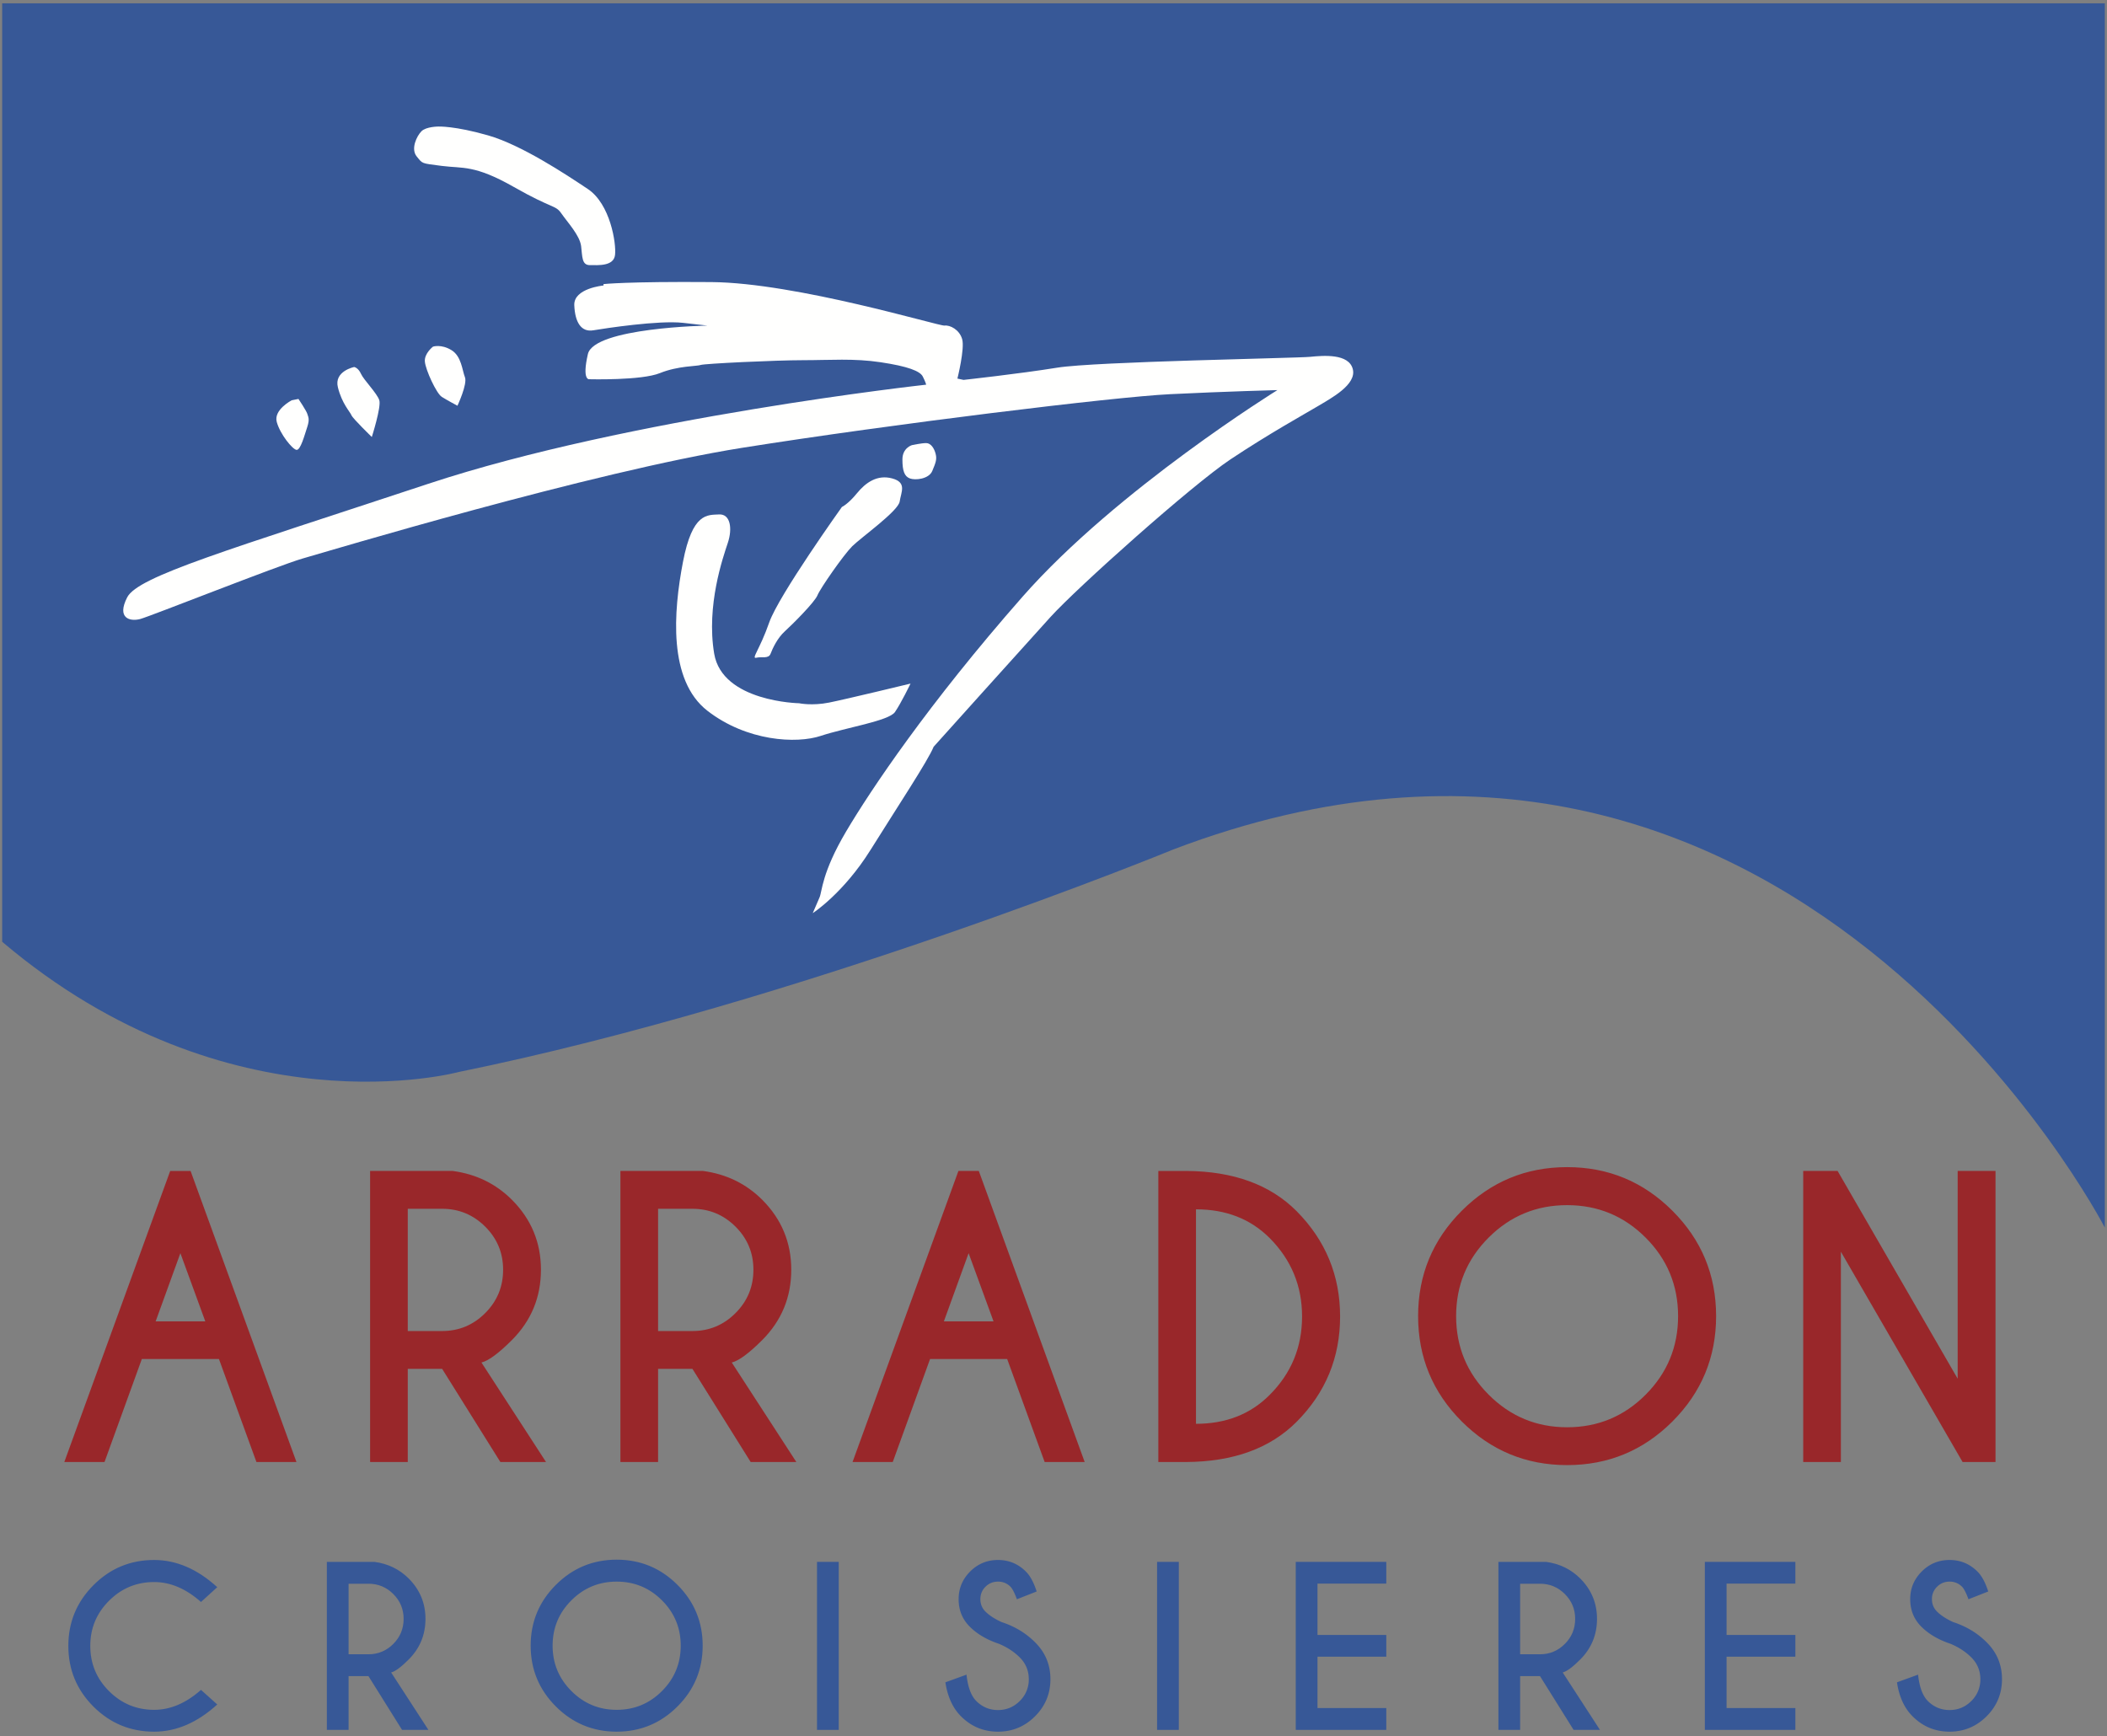 <?xml version="1.0" encoding="UTF-8"?> <svg xmlns="http://www.w3.org/2000/svg" width="250" height="206"><rect width="100%" height="100%" fill="#808080" stroke="none"/><g fill="none" fill-rule="evenodd"><path d="M.259.395h249.482V145.67s-37.466-72.636-110.502-44.88c0 0-43.997 18.1-84.77 26.408 0 0-27.202 7.454-54.21-15.442V.395z" fill="#375897"></path><path d="M52.015 15.016s-1.448 0-2.009.56c-.564.568-1.292 2.098-.564 2.986.726.884.481.804 2.981 1.125 2.5.322 3.87-.16 8.546 2.5 4.674 2.66 4.915 2.097 5.641 3.143.725 1.049 2.174 2.582 2.341 3.871.153 1.29.076 2.26 1.042 2.26.97 0 2.824.155 2.983-1.21.16-1.372-.565-6.046-3.224-7.818-2.655-1.777-7.901-5.243-11.85-6.371-3.947-1.132-5.887-1.046-5.887-1.046M34.61 47.5s-2.174 1.125-1.771 2.577c.402 1.454 1.85 3.229 2.335 3.305.484.084.966-1.772 1.29-2.738.317-.967.079-1.21 0-1.53-.083-.324-1.05-1.775-1.05-1.775l-.804.161m7.416-3.95s-2.419.484-1.933 2.417c.479 1.936 1.447 2.902 1.606 3.305.165.405 2.418 2.583 2.418 2.583s1.131-3.549.89-4.354c-.243-.808-1.854-2.421-2.176-3.143-.324-.726-.805-.808-.805-.808m9.35-2.417s-1.047.802-.964 1.769c.073.97 1.366 3.792 2.012 4.195.643.405 1.854 1.048 1.854 1.048s1.21-2.581.887-3.387c-.324-.807-.406-2.5-1.616-3.222-1.21-.729-2.174-.403-2.174-.403" fill="#FFFFFE"></path><path d="M71.608 33.878s-3.549.32-3.467 2.336c.08 2.015.81 3.229 2.257 2.981 1.448-.24 7.738-1.204 10.64-.886l2.9.326s-13.458.24-14.184 3.384c-.722 3.142.162 2.982.162 2.982s6.21.164 8.38-.726c2.184-.882 4.434-.806 4.84-.966.401-.162 8.947-.568 12.17-.568 3.226 0 5.967-.238 9.185.244 3.227.484 4.674 1.046 4.998 1.692.329.646.405.97.405.97S74.672 49.515 50.812 57.41c-23.862 7.9-34.42 10.97-35.716 13.464-1.286 2.497.327 2.902 1.537 2.582 1.21-.326 16.442-6.369 19.262-7.177 2.823-.804 34.42-10.316 52.158-13.14 17.732-2.817 44.17-6.046 50.78-6.365 6.61-.324 12.735-.485 12.735-.485s-19.028 11.771-30.23 24.506c-11.203 12.738-18.05 22.975-20.956 27.89-2.902 4.92-2.823 7.091-3.149 7.82-.317.728-.8 1.853-.8 1.853s3.626-2.338 6.854-7.5c3.22-5.152 6.848-10.634 7.491-12.246 0 0 10.644-11.851 13.863-15.396 3.223-3.546 16.765-15.644 21.36-18.708 4.597-3.058 8.7-5.32 10.317-6.283 1.616-.967 4.676-2.58 4.192-4.433-.479-1.854-3.467-1.61-5.074-1.449-1.613.16-25.472.558-29.987 1.284-4.515.73-11.122 1.452-11.122 1.452l-.729-.156s.888-3.548.564-4.677c-.32-1.13-1.448-1.698-2.094-1.612-.646.079-17.57-5.08-27.65-5.162-10.072-.079-12.813.24-12.813.24l.003.165" fill="#FFFFFE"></path><path d="M108.202 52.822s-1.128.326-1.128 1.692c0 1.372.241 2.016.887 2.26.646.24 2.253.075 2.656-.888.402-.967.567-1.372.402-2.016-.155-.646-.56-1.292-1.125-1.292-.564 0-1.692.244-1.692.244m-8.307 7.335s-7.493 10.479-8.622 13.698c-1.128 3.232-2.174 4.356-1.53 4.192.65-.158 1.451.164 1.69-.478.246-.647.81-1.86 1.694-2.66.887-.804 3.549-3.462 3.869-4.273.323-.808 3.067-4.756 4.11-5.805 1.051-1.046 5.482-4.192 5.643-5.32.165-1.125.887-2.256-.884-2.738-1.772-.484-3.147.482-4.196 1.771-1.048 1.287-1.774 1.613-1.774 1.613" fill="#FFFFFE"></path><path d="M94.822 83.45s-9.114-.158-10.082-5.881c-.96-5.723 1.054-11.45 1.615-13.143.568-1.692.32-3.46-1.045-3.381-1.373.079-3.147-.247-4.275 5.64-1.13 5.887-1.774 14.024 2.902 17.658 4.677 3.625 10.565 3.943 13.46 2.976 2.903-.966 8.061-1.769 8.788-2.82.727-1.049 1.852-3.382 1.852-3.382s-7.655 1.854-9.667 2.254c-2.02.405-3.548.08-3.548.08" fill="#FFFFFE"></path><path d="M23.847 200.527l1.93 1.732c-2.359 2.152-4.854 3.227-7.488 3.227-2.816 0-5.217-.992-7.203-2.977-1.985-1.986-2.977-4.387-2.977-7.203 0-2.808.992-5.209 2.977-7.202 1.986-1.994 4.387-2.991 7.203-2.991 2.634 0 5.13 1.076 7.489 3.228l-1.931 1.756c-1.778-1.578-3.63-2.366-5.558-2.366-2.085 0-3.869.739-5.351 2.217-1.484 1.48-2.226 3.265-2.226 5.358 0 2.102.742 3.892 2.226 5.371 1.482 1.478 3.266 2.218 5.35 2.218 1.928 0 3.781-.79 5.559-2.368m17.515-12.597v8.373h2.355c1.147 0 2.128-.41 2.947-1.227.817-.818 1.227-1.809 1.227-2.973 0-1.154-.41-2.138-1.227-2.953-.819-.813-1.8-1.22-2.947-1.22h-2.355zm2.355 10.965h-2.355v6.38h-2.58v-19.937h5.657c1.604.216 2.958.877 4.062 1.98 1.322 1.33 1.982 2.925 1.982 4.785 0 1.878-.66 3.481-1.982 4.811-.913.914-1.61 1.428-2.092 1.544l4.423 6.816h-3.127l-3.988-6.38zm29.452-11.215c-2.102 0-3.894.742-5.376 2.225-1.483 1.482-2.225 3.274-2.225 5.376 0 2.102.744 3.897 2.23 5.383 1.487 1.488 3.278 2.23 5.371 2.23 2.101 0 3.894-.742 5.377-2.23 1.483-1.486 2.224-3.281 2.224-5.383s-.741-3.894-2.224-5.376c-1.483-1.483-3.276-2.225-5.377-2.225m7.215.386c1.993 1.994 2.99 4.4 2.99 7.215 0 2.817-.997 5.222-2.99 7.215-1.993 1.994-4.398 2.99-7.215 2.99s-5.221-.996-7.215-2.99c-1.993-1.993-2.99-4.398-2.99-7.215 0-2.816.997-5.221 2.99-7.215 1.994-1.993 4.398-2.99 7.215-2.99s5.222.997 7.215 2.99" fill="#375897"></path><path fill="#375897" d="M96.939 205.275L99.518 205.275 99.518 185.337 96.939 185.337z"></path><path d="M118.491 195.045c-1.412-.474-2.557-1.149-3.433-2.025-.876-.877-1.315-1.962-1.315-3.26 0-1.27.455-2.362 1.365-3.276.91-.913 2.013-1.371 3.308-1.371 1.28 0 2.376.453 3.29 1.358.515.498.947 1.293 1.296 2.38l-2.342.923c-.284-.764-.54-1.263-.773-1.496a2.025 2.025 0 0 0-1.471-.598c-.582 0-1.075.201-1.483.605-.407.402-.61.895-.61 1.476 0 .582.203 1.076.61 1.483.457.449 1.089.86 1.895 1.234 1.561.506 2.886 1.304 3.975 2.392 1.22 1.205 1.832 2.667 1.832 4.386 0 1.72-.609 3.188-1.827 4.406-1.216 1.216-2.68 1.824-4.392 1.824-1.72 0-3.186-.61-4.398-1.83-.972-.973-1.586-2.314-1.845-4.026l2.505-.91c.158 1.471.544 2.513 1.159 3.128.715.714 1.574 1.072 2.579 1.072 1.006 0 1.865-.358 2.58-1.072a3.531 3.531 0 0 0 1.072-2.592c0-1.005-.358-1.865-1.072-2.58-.681-.68-1.517-1.224-2.505-1.631" fill="#375897"></path><path fill="#375897" d="M137.29 205.275L139.869 205.275 139.869 185.337 137.29 185.337z"></path><path fill="#375897" d="M164.486 185.337L164.486 187.916 156.324 187.916 156.324 194.01 164.486 194.01 164.486 196.589 156.324 196.589 156.324 202.683 164.486 202.683 164.486 205.275 153.745 205.275 153.745 185.337z"></path><path d="M180.368 187.93v8.373h2.355c1.147 0 2.128-.41 2.947-1.227.818-.818 1.227-1.809 1.227-2.973 0-1.154-.41-2.138-1.227-2.953-.819-.813-1.8-1.22-2.947-1.22h-2.355zm2.355 10.965h-2.355v6.38h-2.579v-19.937h5.656c1.604.216 2.958.877 4.063 1.98 1.321 1.33 1.981 2.925 1.981 4.785 0 1.878-.66 3.481-1.981 4.811-.914.914-1.611 1.428-2.093 1.544l4.424 6.816h-3.128l-3.988-6.38z" fill="#375897"></path><path fill="#375897" d="M213.023 185.337L213.023 187.916 204.861 187.916 204.861 194.01 213.023 194.01 213.023 196.589 204.861 196.589 204.861 202.683 213.023 202.683 213.023 205.275 202.282 205.275 202.282 185.337z"></path><path d="M231.397 195.045c-1.413-.474-2.557-1.149-3.433-2.025-.877-.877-1.315-1.962-1.315-3.26 0-1.27.455-2.362 1.365-3.276.91-.913 2.013-1.371 3.308-1.371 1.28 0 2.376.453 3.29 1.358.515.498.947 1.293 1.296 2.38l-2.343.923c-.283-.764-.54-1.263-.773-1.496a2.025 2.025 0 0 0-1.47-.598c-.581 0-1.076.201-1.482.605a1.994 1.994 0 0 0-.611 1.476c0 .582.203 1.076.611 1.483.456.449 1.087.86 1.893 1.234 1.562.506 2.886 1.304 3.976 2.392 1.221 1.205 1.831 2.667 1.831 4.386 0 1.72-.608 3.188-1.826 4.406-1.217 1.216-2.68 1.824-4.392 1.824-1.72 0-3.186-.61-4.398-1.83-.973-.973-1.587-2.314-1.844-4.026l2.504-.91c.158 1.471.544 2.513 1.159 3.128.715.714 1.574 1.072 2.579 1.072 1.005 0 1.865-.358 2.58-1.072a3.531 3.531 0 0 0 1.071-2.592c0-1.005-.357-1.865-1.071-2.58-.681-.68-1.517-1.224-2.505-1.631" fill="#375897"></path><path d="M24.36 156.801l-2.957-8.094-2.936 8.094h5.894zm-1.748-17.852l12.564 34.54h-4.75L25.98 161.27h-9.152L12.4 173.49H7.63l12.564-34.54h2.418zm25.771 4.49v14.506h4.08c1.985 0 3.687-.708 5.106-2.126 1.417-1.417 2.126-3.133 2.126-5.149 0-2-.71-3.704-2.126-5.115-1.419-1.41-3.12-2.116-5.106-2.116h-4.08zm4.08 18.997h-4.08v11.053h-4.469v-34.54h9.8c2.778.374 5.124 1.518 7.038 3.432 2.29 2.303 3.432 5.066 3.432 8.29 0 3.252-1.143 6.03-3.432 8.332-1.583 1.583-2.792 2.476-3.626 2.678l7.663 11.808h-5.418l-6.908-11.053zm25.62-18.997v14.506h4.08c1.986 0 3.688-.708 5.105-2.126 1.417-1.417 2.126-3.133 2.126-5.149 0-2-.709-3.704-2.126-5.115-1.417-1.41-3.12-2.116-5.106-2.116h-4.08zm4.08 18.997h-4.08v11.053h-4.47v-34.54h9.801c2.778.374 5.124 1.518 7.038 3.432 2.289 2.303 3.433 5.066 3.433 8.29 0 3.252-1.144 6.03-3.433 8.332-1.583 1.583-2.792 2.476-3.626 2.678l7.663 11.808H89.07l-6.909-11.053zm35.722-5.635l-2.958-8.094-2.935 8.094h5.893zm-1.748-17.852l12.563 34.54h-4.749l-4.447-12.219h-9.152l-4.426 12.219h-4.77l12.563-34.54h2.418zm25.77 4.555v25.45c3.555 0 6.47-1.143 8.743-3.431 2.562-2.562 3.843-5.664 3.843-9.304 0-3.627-1.281-6.728-3.843-9.305-2.274-2.273-5.188-3.41-8.742-3.41zm-1.187-4.555c5.613.029 9.987 1.619 13.126 4.77 3.438 3.47 5.159 7.636 5.159 12.5 0 4.878-1.72 9.045-5.159 12.499-3.139 3.151-7.513 4.741-13.126 4.77h-3.281V138.95h3.281zm45.22 4.058c-3.641 0-6.745 1.284-9.314 3.853-2.569 2.57-3.854 5.675-3.854 9.315 0 3.642 1.288 6.75 3.865 9.327 2.575 2.576 5.677 3.863 9.303 3.863 3.642 0 6.747-1.287 9.316-3.863 2.569-2.577 3.853-5.685 3.853-9.327 0-3.64-1.284-6.745-3.853-9.315-2.57-2.569-5.674-3.853-9.316-3.853m12.5.67c3.453 3.453 5.18 7.62 5.18 12.498 0 4.879-1.727 9.045-5.18 12.5-3.455 3.453-7.621 5.18-12.5 5.18-4.878 0-9.045-1.727-12.499-5.18-3.454-3.455-5.18-7.621-5.18-12.5 0-4.878 1.726-9.045 5.18-12.499 3.454-3.454 7.62-5.18 12.5-5.18 4.878 0 9.044 1.726 12.498 5.18" fill="#99272A"></path><path fill="#99272A" d="M213.955 138.949L218.035 138.949 232.282 163.602 232.282 138.949 236.773 138.949 236.773 173.489 232.866 173.489 218.424 148.534 218.424 173.489 213.955 173.489z"></path></g></svg> 